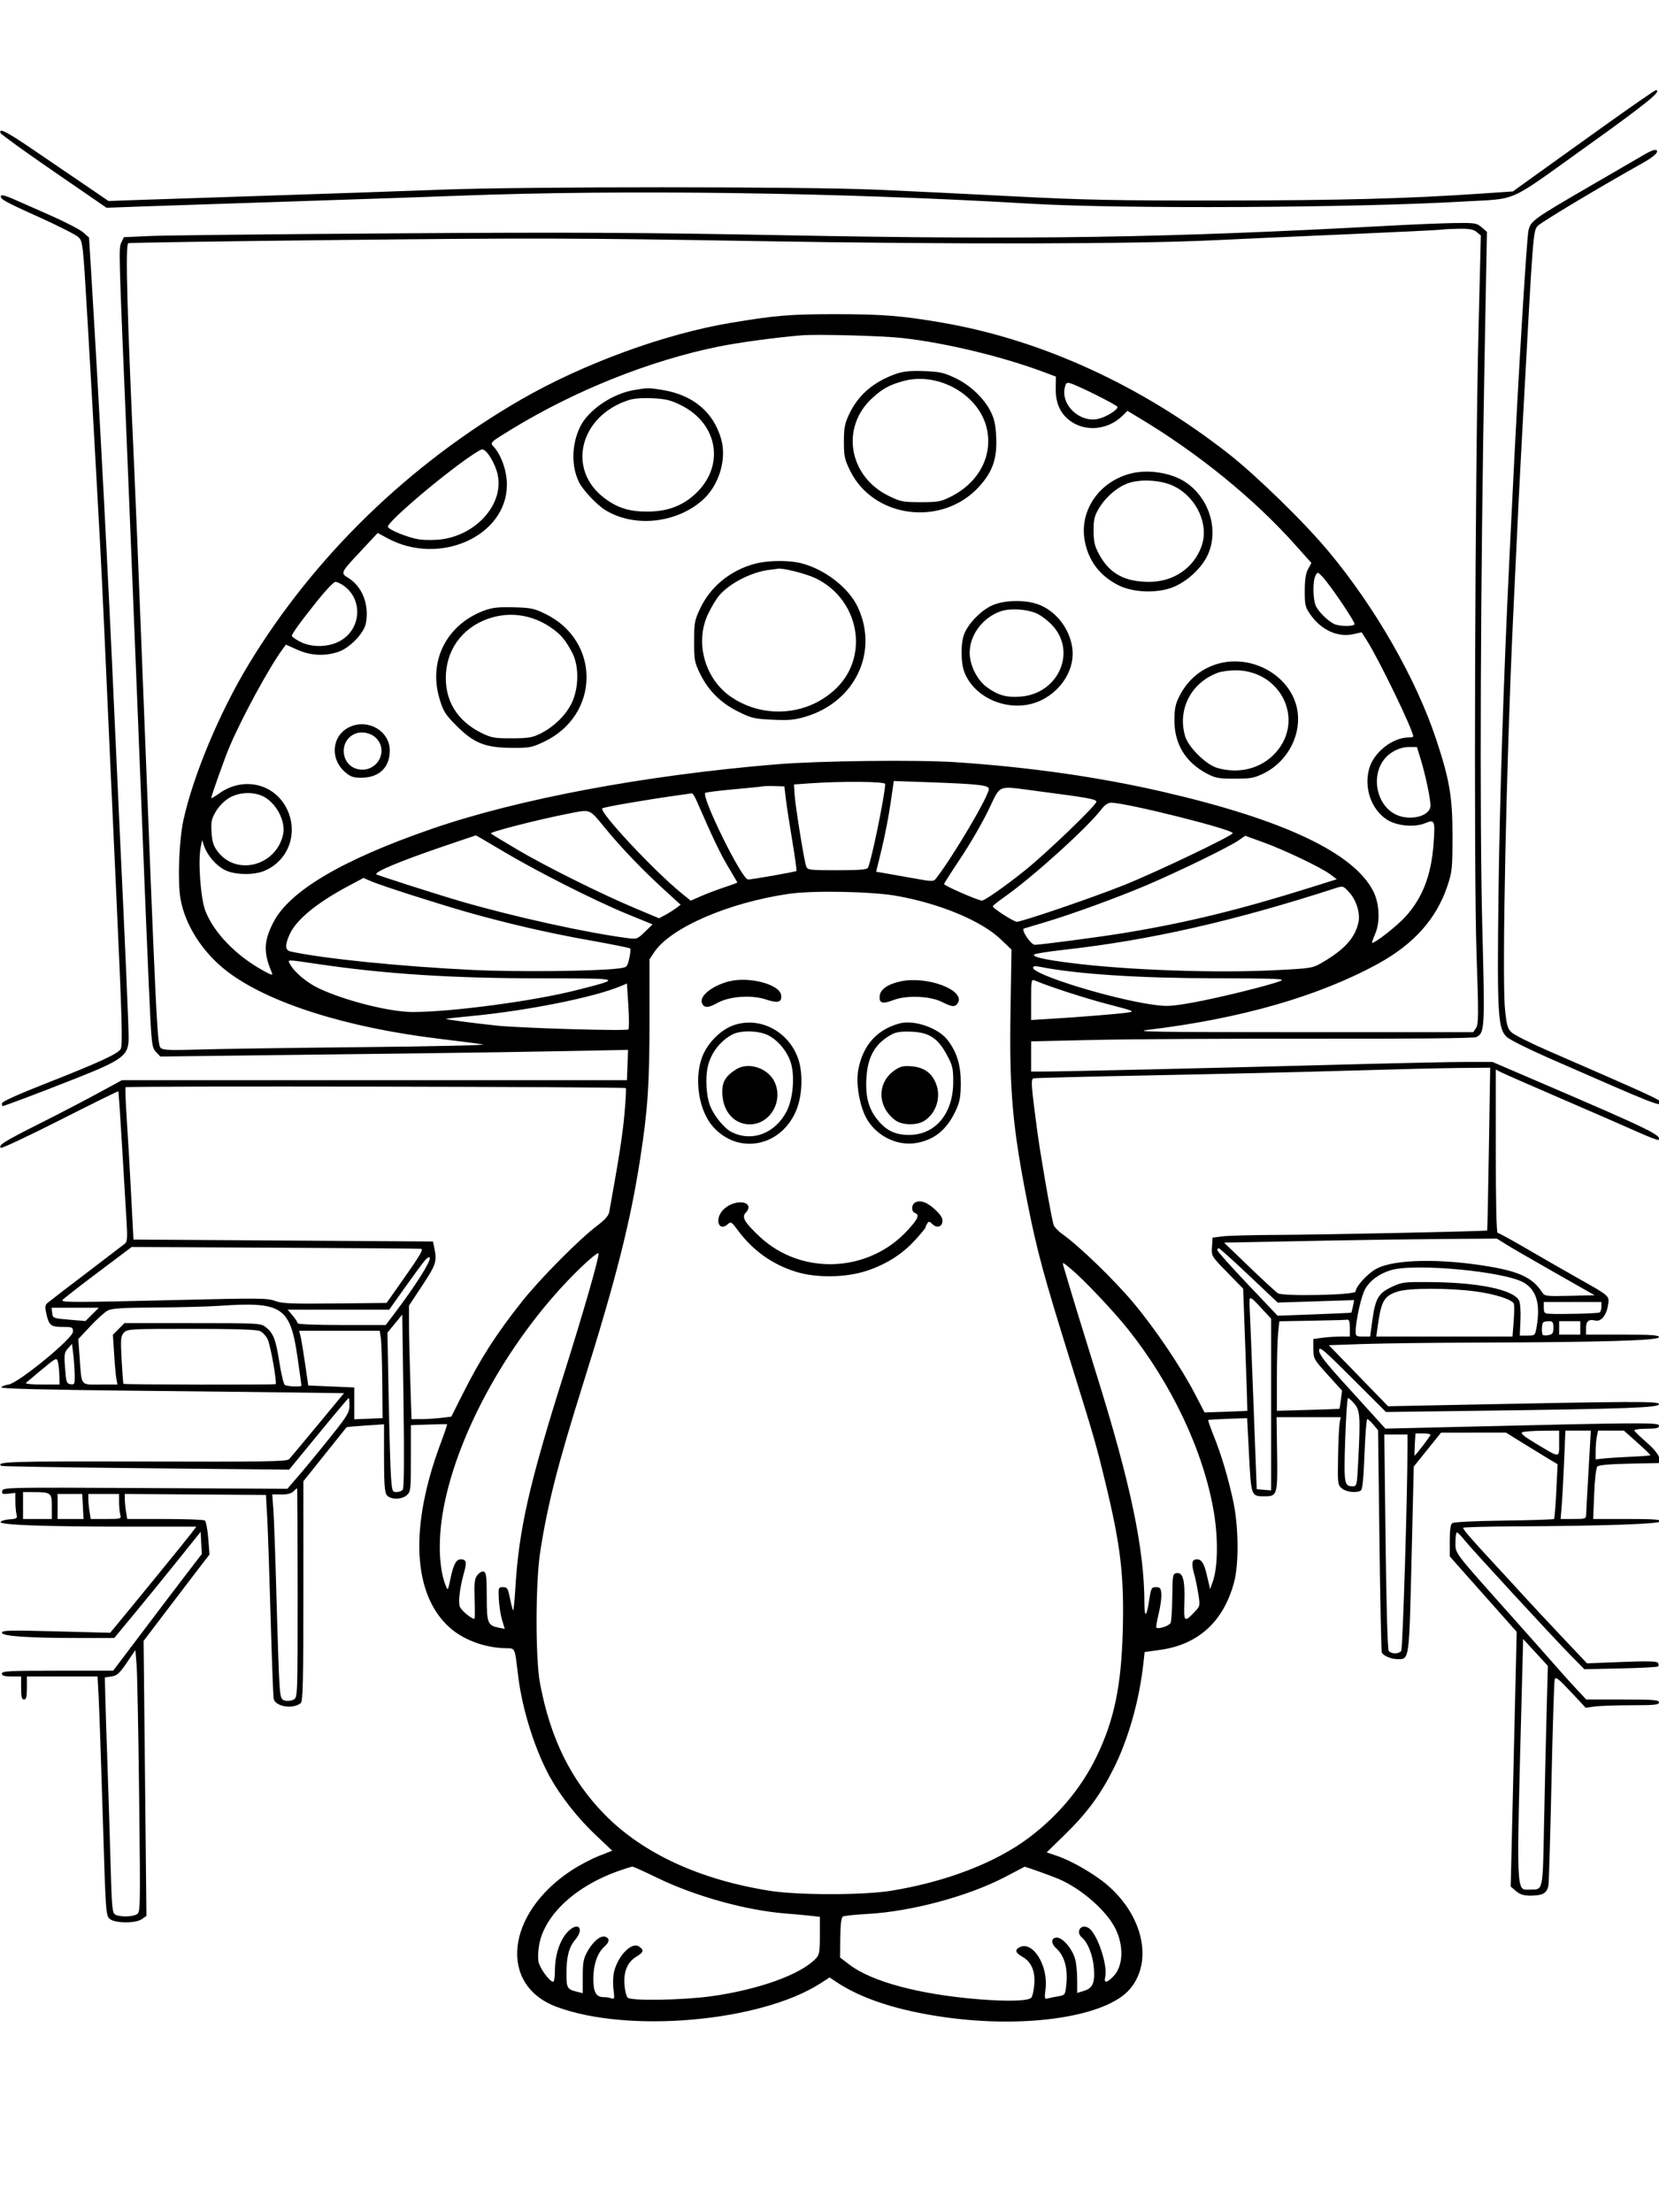 <svg xmlns="http://www.w3.org/2000/svg" width="864" height="1152" viewBox="0 0 864 1152" version="1.1">
	<path d="M 834.459 66.276 C 819.631 76.878, 803.090 88.734, 797.700 92.623 L 787.901 99.694 770.700 100.859 C 732.564 103.444, 698.447 104.350, 636.500 104.423 C 582.034 104.488, 564.531 104.139, 528.500 102.270 C 504.850 101.044, 472.450 99.469, 456.500 98.770 C 419 97.128, 272.468 97.124, 230 98.764 C 212.675 99.434, 171.050 100.872, 137.500 101.962 C 103.950 103.051, 72.008 104.109, 66.517 104.313 L 56.534 104.684 44.017 96.155 C 37.133 91.464, 25.007 83.210, 17.071 77.813 C 3.372 68.496, -0.691 66.428, 0.249 69.248 C 0.478 69.935, 13.002 78.979, 28.080 89.346 L 55.495 108.194 72.498 107.565 C 81.849 107.218, 117.175 106.037, 151 104.940 C 184.825 103.842, 224.200 102.495, 238.500 101.947 C 324.975 98.627, 436.907 100.180, 537 106.088 C 584.020 108.864, 705.795 108.251, 762 104.956 C 791.211 103.244, 784.134 106.393, 825.871 76.539 C 857.630 53.822, 866.040 47, 862.282 47 C 861.807 47, 849.286 55.674, 834.459 66.276 M 856.500 80.411 C 854.300 81.694, 841.475 89.143, 828 96.963 C 798.758 113.933, 797.371 114.924, 796.054 119.776 C 795.160 123.072, 790.779 194.953, 787.995 252 C 787.445 263.275, 786.541 281.725, 785.986 293 C 783.149 350.632, 780.950 419.132, 780.383 467.500 C 779.667 528.646, 780.101 535.771, 784.799 540.059 C 786.342 541.466, 795.905 546.259, 806.052 550.710 C 862.914 575.654, 865 576.481, 865 574.089 C 865 572.854, 859.569 570.365, 806 547.057 C 796.925 543.109, 788.430 538.825, 787.121 537.538 C 785.112 535.561, 784.593 533.665, 783.781 525.349 C 782.163 508.774, 784.471 397.368, 787.993 322 C 790.578 266.667, 791.204 254.065, 793.090 219.294 C 798.524 119.125, 798.439 120.227, 800.947 117.557 C 802.791 115.593, 833.547 97.169, 855 85.177 C 860.191 82.275, 863 80.052, 863 78.845 C 863 77.414, 860.681 77.972, 856.500 80.411 M 0.606 101.828 C -0.390 103.440, 2.040 104.830, 20 112.920 C 30.175 117.503, 39.550 122.256, 40.834 123.483 C 43.118 125.666, 43.218 126.573, 45.542 166.107 C 46.847 188.323, 48.613 219.325, 49.465 235 C 50.318 250.675, 51.460 271.375, 52.004 281 C 52.547 290.625, 53.674 313.800, 54.507 332.500 C 56.364 374.176, 58.541 422.087, 60.503 464.500 C 63.538 530.064, 63.946 544.232, 62.861 546.259 C 61.540 548.728, 51.386 553.390, 23.250 564.447 C 8.963 570.062, 1 573.694, 1 574.596 C 1 575.368, 1.139 576, 1.309 576 C 2.175 576, 20.811 568.966, 39 561.775 C 64.222 551.803, 67.001 549.678, 66.998 540.368 C 66.997 534.403, 65.195 492.559, 62.526 436.500 C 61.715 419.450, 60.355 389.750, 59.504 370.500 C 56.487 302.185, 51.713 211.281, 47.643 144.609 L 46.368 123.718 43.390 121.057 C 41.753 119.594, 33.907 115.529, 25.956 112.024 C 18.005 108.519, 9.156 104.619, 6.290 103.356 C 3.425 102.094, 0.867 101.406, 0.606 101.828 M 722.500 117.594 C 607.173 123.860, 537.163 124.959, 409 122.513 C 334.108 121.083, 297.081 120.903, 205 121.520 C 143.125 121.935, 86.205 122.550, 78.510 122.887 L 64.520 123.500 63.169 126.327 C 61.775 129.243, 61.785 129.630, 66.015 230 C 66.559 242.925, 67.684 270.600, 68.515 291.500 C 69.346 312.400, 70.690 345.700, 71.502 365.500 C 72.313 385.300, 73.667 419.275, 74.510 441 C 75.353 462.725, 76.694 495.081, 77.490 512.902 C 78.890 544.270, 79.009 545.381, 81.218 547.744 L 83.500 550.184 132 549.587 C 158.675 549.259, 198.725 548.766, 221 548.491 C 243.275 548.217, 276.258 547.706, 294.295 547.356 L 327.089 546.720 326.795 554.610 L 326.500 562.500 195 562.500 L 63.500 562.500 51 569.306 C 44.125 573.050, 30.400 580.186, 20.500 585.165 C 2.160 594.388, -0.987 596.355, 0.404 597.726 C 0.836 598.152, 14.722 591.638, 31.262 583.251 C 47.802 574.864, 61.464 568.131, 61.622 568.288 C 61.780 568.446, 62.632 580.933, 63.515 596.038 C 64.398 611.142, 65.447 628.650, 65.844 634.945 C 66.456 644.623, 66.331 646.582, 65.034 647.636 C 64.190 648.322, 55.175 655.210, 45 662.943 C 34.825 670.677, 25.752 677.640, 24.837 678.418 C 23.455 679.592, 23.337 680.556, 24.140 684.126 C 25.508 690.216, 26.476 691, 32.622 691 C 37.676 691, 38 691.149, 38 693.473 C 38 696.958, 9.571 720.259, 4.414 721 C 2.500 721.275, 0.836 721.950, 0.717 722.500 C 0.575 723.154, 24.729 723.749, 70.500 724.218 C 109 724.614, 149.197 725.064, 159.826 725.218 L 179.151 725.500 165.502 742 C 157.995 751.075, 151.239 759.132, 150.487 759.904 C 149.335 761.088, 137.544 761.272, 75.163 761.084 C 6.291 760.876, -2.796 761.154, 0.771 763.359 C 1.213 763.632, 35.103 764.181, 76.082 764.580 L 150.590 765.304 165.902 746.652 C 174.324 736.393, 181.391 728, 181.607 728 C 181.823 728, 182 729.781, 182 731.958 C 182 735.463, 180.880 737.320, 172.194 748.208 C 166.800 754.968, 159.523 763.827, 156.023 767.893 L 149.660 775.287 75.594 774.893 C 3.863 774.512, 1.518 774.559, 1.168 776.371 C 0.858 777.976, 1.317 778.182, 4.403 777.821 L 8 777.402 8.014 781.951 C 8.021 784.453, 8.291 787.484, 8.614 788.688 C 9.142 790.658, 8.776 790.906, 4.928 791.188 C 2.578 791.359, 0.494 791.991, 0.297 792.592 C -0.206 794.126, 23.792 794.993, 66.869 794.997 L 102.237 795 99.411 798.750 C 97.174 801.719, 69.327 835.878, 59.439 847.782 L 57.378 850.264 29.189 849.523 C 4.834 848.882, 1 848.980, 1 850.238 C 1 852.047, 14.990 852.995, 41.500 852.982 L 59.500 852.974 70.052 840.237 C 75.855 833.232, 85.980 820.789, 92.552 812.586 L 104.500 797.673 104.803 803.454 L 105.107 809.236 97.803 818.734 C 93.787 823.958, 84.510 836.168, 77.190 845.866 C 69.869 855.565, 62.763 864.962, 61.397 866.750 L 58.915 870 29.957 870 C 4.884 870, 1 870.201, 1 871.500 C 1 872.633, 2.222 873, 6 873 L 11 873 11 879 C 11 883.667, 11.333 885, 12.500 885 C 13.667 885, 14 883.667, 14 879 L 14 873 32.401 873 L 50.803 873 51.401 884.250 C 51.730 890.438, 52.691 918.450, 53.536 946.500 C 55.025 995.916, 55.137 997.554, 57.147 999.250 C 59.949 1001.613, 70.587 1001.678, 73.908 999.352 L 76.261 997.704 75.524 926.102 L 74.786 854.500 88.076 837 C 95.386 827.375, 103.109 817.250, 105.238 814.500 L 109.110 809.500 108.448 801 C 108.083 796.325, 107.271 792.169, 106.643 791.765 C 106.014 791.361, 96.671 791.024, 85.881 791.015 L 66.262 791 65.642 787.250 C 65.301 785.188, 65.017 782.257, 65.011 780.738 L 65 777.975 101.750 778.238 L 138.500 778.500 139.147 790 C 139.503 796.325, 140.308 819.725, 140.936 842 C 141.565 864.275, 142.280 883.456, 142.526 884.623 C 143.396 888.744, 152.629 890.213, 156.655 886.872 C 157.753 885.960, 158 875.255, 158 828.549 L 158 771.343 169.131 757.422 C 175.254 749.765, 180.361 743.380, 180.482 743.233 C 180.602 743.086, 185.043 742.681, 190.350 742.332 L 200 741.698 200 759.158 C 200 772.442, 200.331 777.070, 201.383 778.509 C 203.210 781.008, 209.206 781.029, 211.950 778.545 C 213.866 776.811, 214 775.560, 214 759.416 L 214 742.142 223.250 741.821 C 228.338 741.644, 232.647 741.571, 232.826 741.659 C 233.005 741.747, 231.507 746.210, 229.496 751.578 C 213.216 795.045, 214.873 830.101, 234.025 847.404 C 240.995 853.700, 251.746 857.830, 262.302 858.266 C 268.771 858.532, 267.844 856.687, 269.957 873.500 C 272.124 890.751, 278.805 911.730, 286.569 925.666 C 292.131 935.650, 301.052 946.930, 310.257 955.620 L 318.858 963.740 311.911 966.465 C 308.091 967.964, 301.710 971.320, 297.732 973.922 C 263.539 996.290, 259.391 1033.649, 289.837 1045.040 C 327.079 1058.974, 396.065 1052.851, 427.243 1032.844 L 432.044 1029.763 435.840 1032.275 C 448.932 1040.939, 467.896 1047.070, 492.116 1050.468 C 534.702 1056.444, 576.154 1050.152, 588.392 1035.855 C 600.609 1021.583, 595.402 997.604, 576.597 981.539 C 569.991 975.895, 558.259 969.093, 550.699 966.523 L 545.105 964.622 554.887 955.061 C 566.139 944.064, 573.189 934.483, 579.951 921 C 587.683 905.582, 593.430 885.223, 595.505 865.898 L 596.107 860.296 604.303 859.149 C 624.117 856.374, 637.226 844.372, 642.693 824 C 645.303 814.276, 645.062 794.480, 642.174 781.326 C 639.389 768.642, 636.141 757.811, 632.069 747.623 C 630.337 743.291, 629.051 739.618, 629.210 739.461 C 629.370 739.304, 634 739.024, 639.500 738.838 L 649.500 738.500 650.500 757.826 C 651.610 779.280, 651.580 779.200, 658.704 779.200 C 665.178 779.200, 665.424 778.347, 665.110 757.019 L 664.830 738 681.526 738 L 698.223 738 697.652 741.250 C 697.339 743.038, 696.977 750.973, 696.849 758.885 C 696.623 772.831, 696.686 773.327, 698.919 775.135 C 701.263 777.033, 706.509 777.599, 708.723 776.193 C 709.569 775.655, 710.155 769.815, 710.629 757.208 C 711.005 747.194, 711.652 739, 712.067 739 C 712.482 739, 713.917 740.301, 715.256 741.892 L 717.689 744.784 718.413 801.987 C 718.810 833.449, 719.355 859.762, 719.623 860.460 C 720.289 862.196, 724.503 864, 727.892 864 C 733.987 864, 733.848 864.999, 735.123 812.038 L 736.287 763.688 743.394 754.866 L 750.500 746.043 767.392 746.022 L 784.283 746 793.392 751.657 C 798.401 754.768, 804.456 758.481, 806.847 759.907 L 811.195 762.500 810.514 776.500 C 810.140 784.199, 809.609 790.724, 809.335 791 C 809.060 791.275, 797.285 791.652, 783.168 791.839 C 767.487 792.046, 757.014 792.580, 756.250 793.211 C 755.434 793.886, 755.006 797.070, 755.017 802.372 L 755.033 810.500 772.458 830.132 L 789.883 849.764 788.325 916.083 L 786.767 982.403 789.439 984.701 C 792.002 986.906, 794.582 987.469, 800 987.009 C 804.072 986.663, 805.883 985.174, 806.415 981.738 C 806.690 979.957, 807.410 955.550, 808.014 927.500 C 808.618 899.450, 809.367 875.635, 809.678 874.577 C 810.150 872.974, 811.539 874.037, 818.035 880.975 L 825.826 889.296 830.553 888.648 C 833.152 888.292, 841.741 888, 849.640 888 C 861.738 888, 864 887.764, 864 886.500 C 864 885.219, 861.229 885, 845.057 885 L 826.113 885 821.176 879.750 C 818.460 876.862, 814.047 871.973, 811.369 868.885 C 808.691 865.797, 797.717 853.422, 786.983 841.385 C 756.632 807.352, 758 809.157, 758 803.142 C 758 800.314, 758.337 798, 758.750 798 C 759.163 798, 760.842 799.688, 762.482 801.750 C 766.292 806.541, 808.893 852.765, 818.134 862.136 L 825.138 869.238 844.023 868.831 C 854.410 868.608, 863.199 868.135, 863.554 867.779 C 863.910 867.424, 863.871 866.601, 863.469 865.950 C 862.923 865.067, 858.139 864.945, 844.619 865.468 L 826.500 866.170 812.950 851.835 C 805.497 843.951, 796.749 834.575, 793.510 831 C 790.270 827.425, 783.031 819.550, 777.423 813.500 C 766.176 801.367, 762 796.522, 762 795.606 C 762 795.273, 773.813 794.937, 788.250 794.861 C 835.703 794.608, 864.293 793.633, 864.752 792.250 C 865.073 791.281, 861.176 791, 847.440 791 L 829.713 791 830.243 777.913 C 830.564 770.012, 831.234 764.365, 831.934 763.663 C 832.689 762.906, 838.618 762.389, 848.907 762.183 L 864.720 761.866 864.110 759.087 C 863.737 757.388, 861.167 754.276, 857.500 751.083 C 854.200 748.210, 851.350 745.441, 851.167 744.930 C 850.983 744.417, 853.787 744, 857.417 744 C 862.774 744, 864 743.703, 864 742.406 C 864 740.684, 856.880 740.728, 759.500 743.047 L 721.500 743.951 718.601 740.726 C 717.007 738.952, 709.245 730.406, 701.351 721.736 C 690.249 709.541, 687 705.356, 687 703.247 C 687 700.841, 689.040 702.559, 704.405 717.905 L 721.810 735.288 771.155 734.638 C 847.798 733.627, 864 733.030, 864 731.215 C 864 729.629, 852.973 729.673, 754.706 731.658 L 722.912 732.300 707.477 716.400 L 692.042 700.500 710.271 699.878 C 720.297 699.535, 748.115 699.198, 772.088 699.128 C 834.117 698.946, 864 698.040, 864 696.340 C 864 695.267, 860.214 695, 845 695 L 826 695 826 691.607 C 826 687.986, 827.463 686.785, 830.811 687.661 C 833.709 688.419, 836.575 685.057, 837.393 679.941 C 838.233 674.691, 838.757 675.172, 821.751 665.589 C 815.013 661.793, 803.067 654.932, 795.204 650.343 C 787.341 645.754, 780.478 642, 779.954 642 C 779.364 642, 779 625.786, 779 599.474 L 779 556.949 781.750 558.365 C 783.263 559.144, 797.761 565.501, 813.970 572.492 C 830.178 579.483, 847.893 587.205, 853.337 589.651 C 858.780 592.098, 863.462 593.871, 863.740 593.593 C 865.878 591.455, 858.964 588.075, 805.388 565.071 L 777.276 553 763.608 553 C 756.091 553, 725.092 553.669, 694.721 554.487 C 632.138 556.171, 553.837 557.992, 543.750 557.997 L 537 558 537 550.144 L 537 542.288 570.250 541.529 C 588.538 541.111, 640.303 540.829, 685.285 540.901 C 736.953 540.985, 767.743 540.673, 768.898 540.055 C 773.252 537.724, 773.351 535.880, 771.978 482.921 C 770.529 427.029, 771.031 299.771, 773.145 187.117 L 774.391 120.733 771.640 118.367 C 769.074 116.160, 768.133 116.010, 757.694 116.145 C 751.537 116.225, 735.700 116.877, 722.500 117.594 M 751 119.575 C 750.175 119.763, 727.900 120.851, 701.500 121.992 C 675.100 123.133, 644.275 124.517, 633 125.068 C 590.530 127.143, 497.990 127.316, 392.238 125.518 C 301.029 123.967, 276.054 123.902, 178.269 124.957 C 117.380 125.615, 67.211 126.370, 66.781 126.635 C 65.236 127.590, 66.211 163.835, 69.981 245.500 C 70.540 257.600, 72.340 301.925, 73.981 344 C 81.539 537.810, 81.855 544.295, 83.810 545.809 C 85.117 546.822, 89.238 546.992, 102 546.559 C 111.075 546.251, 149.550 545.687, 187.500 545.306 C 226.027 544.919, 254.292 544.274, 251.500 543.847 C 248.750 543.425, 238.625 542.132, 229 540.973 C 180.097 535.082, 139.533 522.184, 118.159 505.728 C 105.459 495.951, 96.293 481.594, 93.974 467.849 C 92.433 458.711, 93.247 437.487, 95.540 427.019 C 100.631 403.775, 114.420 370.858, 129.477 346 C 163.442 289.927, 213.099 241.662, 271.414 208.042 C 303.929 189.296, 346.271 173.829, 380.799 168.084 C 404.084 164.209, 411.612 163.593, 435.500 163.603 C 459.697 163.613, 469.952 164.441, 491 168.081 C 542.502 176.989, 594.332 200.712, 639.545 236.071 C 654.213 247.543, 679.135 271.840, 691.784 287 C 716.200 316.263, 737.460 353.385, 748.001 385.160 C 754.967 406.159, 756.468 415.098, 756.452 435.500 C 756.439 452.355, 756.267 454.009, 753.754 461.500 C 748.048 478.508, 736.243 491.710, 717.646 501.884 C 686.687 518.819, 646.266 530.446, 598.159 536.252 C 589.336 537.317, 600.980 537.500, 677.536 537.500 L 767.254 537.500 768.740 535.263 C 770.045 533.300, 770.073 528.600, 768.970 496.763 C 767.481 453.760, 768.161 245.649, 770.038 170.047 L 771.216 122.593 768.997 120.797 C 767.287 119.412, 765.143 119.027, 759.639 119.116 C 755.713 119.180, 751.825 119.386, 751 119.575 M 417.500 174.616 C 404.466 175.669, 384.402 178.392, 374 180.519 C 338.421 187.797, 299.723 203.245, 266.789 223.318 C 255.157 230.407, 255.092 230.469, 256.973 232.478 C 261.025 236.804, 263.980 245.155, 263.990 252.312 C 264.029 279.201, 228.796 294.987, 201.681 280.230 L 196.712 277.526 188.318 286.513 C 177.223 298.392, 177.236 298.365, 181.367 300.918 C 188.689 305.443, 192.366 314.905, 190.555 324.558 C 189.589 329.709, 182.182 337.409, 176.250 339.430 C 169.209 341.830, 161.755 341.451, 154.829 338.343 L 148.908 335.686 147.204 338.003 C 140.145 347.600, 126.012 373.597, 119.478 389.003 C 116.953 394.955, 110 414.496, 110 415.638 C 110 415.905, 111.912 414.769, 114.250 413.112 C 126.635 404.333, 142.656 407.911, 149.250 420.929 C 155.618 433.501, 150.378 448.195, 137.633 453.512 C 132.055 455.838, 122.140 455.622, 117.127 453.065 C 112.554 450.732, 108.061 445.586, 106.384 440.761 L 105.250 437.500 104.504 441.304 C 103.068 448.616, 104.504 467.972, 106.954 474.324 C 111.354 485.736, 123.109 497.843, 137.279 505.555 C 141.698 507.960, 142.231 508.066, 141.531 506.402 C 137.153 495.995, 137.307 490.345, 142.233 480.555 C 150.500 464.129, 178.021 447.815, 224.653 431.698 C 270.010 416.022, 335.788 403.698, 404.500 398.003 C 426.357 396.191, 477.613 395.584, 497.500 396.901 C 536.193 399.464, 572.522 404.659, 606.119 412.435 C 668.505 426.874, 704.911 444.092, 715.149 464 C 718.441 470.401, 718.885 480.211, 716.162 486.368 C 715.035 488.915, 714.337 491, 714.611 491 C 716.335 491, 727.498 482.235, 731.879 477.442 C 740.774 467.709, 745.374 455.881, 746.563 439.684 C 747.476 427.252, 747.223 426.591, 742.330 428.636 C 736.649 431.009, 727.301 430.127, 722.172 426.732 C 714.088 421.383, 710.267 410.262, 713.071 400.246 C 715.462 391.708, 725.242 384.027, 733.750 384.006 C 734.987 384.003, 736 383.787, 736 383.526 C 736 380.275, 718.275 343.603, 711.759 333.374 L 709.131 329.247 704.816 330.232 C 696.824 332.056, 688.145 328.128, 682.537 320.149 C 679.751 316.185, 679.501 315.153, 679.514 307.664 C 679.524 301.857, 680.025 298.584, 681.249 296.328 L 682.970 293.157 674.645 283.828 C 653.134 259.723, 624.160 236.145, 593.323 217.649 L 587.147 213.944 584.708 216.383 C 577.472 223.619, 566.169 225.025, 558.110 219.692 C 552.435 215.936, 549.685 210.173, 549.819 202.316 L 549.924 196.115 544.212 193.972 C 522.181 185.705, 492.854 178.615, 470 176.031 C 459.769 174.874, 425.682 173.955, 417.500 174.616 M 466.487 194.743 C 454.757 198.930, 446.875 205.772, 442.135 215.880 C 439.933 220.576, 439.500 222.902, 439.502 230.024 C 439.503 237.623, 439.857 239.267, 442.761 245.167 C 454.983 269.992, 490.703 274.423, 509.837 253.487 C 516.888 245.773, 519.271 239.019, 518.830 228 C 518.569 221.490, 517.916 218.329, 516.038 214.500 C 512.568 207.425, 505.201 200.458, 497.241 196.725 C 491.418 193.993, 489.206 193.521, 481 193.258 C 473.802 193.027, 470.285 193.387, 466.487 194.743 M 470.230 198.491 C 463.067 200.500, 459.577 202.430, 454.235 207.335 C 437.670 222.544, 441.969 248.033, 462.819 258.232 C 469.008 261.259, 470.236 261.500, 479.500 261.500 C 488.596 261.500, 490.028 261.233, 495.344 258.542 C 509.656 251.297, 516.944 237.679, 514.027 223.629 C 510.308 205.715, 488.698 193.311, 470.230 198.491 M 554.509 201.957 C 552.520 211.016, 562.458 220.255, 571.909 218.132 C 576.018 217.209, 582 213.535, 582 211.935 C 582 211.038, 561.726 200.867, 557.338 199.564 C 555.532 199.027, 555.066 199.421, 554.509 201.957 M 330.320 203.099 C 318.841 205.015, 306.349 213.516, 302.093 222.307 C 297.613 231.563, 297.456 243.101, 301.699 251.364 C 303.748 255.355, 310.816 262.853, 315 265.473 C 329.888 274.798, 351.810 272.692, 365.682 260.605 C 374.414 252.996, 378.651 239.192, 375.539 228.488 C 371.462 214.463, 360.864 205.643, 344.994 203.069 C 337.735 201.891, 337.551 201.891, 330.320 203.099 M 327.286 208.386 C 301.935 216.700, 295.049 244.303, 314.599 259.246 C 321.487 264.512, 327.847 266.499, 337.500 266.405 C 347.531 266.307, 355.042 263.566, 361.714 257.567 C 377.738 243.161, 374.261 220.654, 354.509 210.930 C 349.280 208.356, 346.619 207.716, 339.812 207.395 C 334.431 207.142, 330.014 207.491, 327.286 208.386 M 237.972 242.603 C 221.271 255.128, 202 272.095, 202 274.274 C 202 275.768, 212.935 280.164, 218.547 280.925 C 221.554 281.333, 226.731 281.295, 230.053 280.841 C 248.439 278.327, 262.353 262.343, 259.220 247.335 C 257.972 241.360, 253.485 234, 251.089 234 C 250.184 234, 244.281 237.872, 237.972 242.603 M 589.972 246.339 C 572.885 250.082, 561.895 265.630, 564.951 281.739 C 566.912 292.083, 572.720 299.770, 582.283 304.677 C 589.829 308.550, 602.093 309.099, 610.475 305.940 C 618.070 303.077, 625.963 295.775, 629.108 288.702 C 635.876 273.476, 627.468 254.017, 611.579 248.136 C 604.626 245.563, 596.573 244.893, 589.972 246.339 M 587.969 251.476 C 582.251 253.314, 575.787 258.805, 572.243 264.834 C 569.939 268.753, 569.507 270.621, 569.544 276.500 C 569.581 282.297, 570.090 284.420, 572.510 288.856 C 577.890 298.715, 585.769 303, 598.518 303 C 611.052 303, 621.526 295.935, 625.674 284.684 C 629.811 273.463, 623.494 259.341, 611.638 253.304 C 605.315 250.084, 594.820 249.274, 587.969 251.476 M 393.105 293.583 C 380.396 297, 370.058 305.433, 364.693 316.759 C 361.732 323.011, 361.500 324.263, 361.500 334.022 C 361.500 343.848, 361.713 344.976, 364.713 351.070 C 368.987 359.750, 375.480 366.140, 384.615 370.654 C 391.397 374.006, 392.969 374.371, 402.430 374.792 C 411.045 375.175, 413.990 374.894, 419.773 373.137 C 445.409 365.351, 457.656 339.470, 446.733 316.168 C 442.049 306.174, 429.883 296.652, 417.632 293.390 C 411.059 291.640, 400.005 291.727, 393.105 293.583 M 401 296.704 C 391.713 297.724, 380.005 303.654, 374.556 310.100 C 372.974 311.970, 370.351 316.332, 368.726 319.794 C 361.666 334.828, 367.206 354.017, 381.279 363.281 C 398.368 374.530, 421.037 372.504, 435.514 358.435 C 452.989 341.451, 447.383 311.921, 424.622 301.058 C 419.601 298.662, 407.066 295.538, 405 296.168 C 404.725 296.251, 402.925 296.493, 401 296.704 M 685.102 299.809 C 683.543 302.722, 683.734 312.590, 685.411 315.800 C 687.017 318.874, 691.455 323.219, 694.684 324.878 C 697.286 326.214, 704.651 326.373, 705.432 325.110 C 706.014 324.169, 692.478 304.162, 688.528 300.125 C 686.213 297.758, 686.200 297.757, 685.102 299.809 M 165.750 312.250 C 156.834 323.369, 152 330.007, 152 331.130 C 152 331.586, 153.912 332.944, 156.250 334.148 C 162.491 337.362, 171.406 337.124, 177.449 333.583 C 188.191 327.288, 189.027 312.140, 179.025 305.018 C 177.467 303.908, 175.511 303, 174.679 303 C 173.847 303, 169.829 307.163, 165.750 312.250 M 516.500 315.353 C 510.877 317.977, 504.573 324.403, 502.269 329.860 C 500.216 334.725, 500.291 345.448, 502.414 350.500 C 508.459 364.885, 527.828 371.722, 542.373 364.606 C 553.296 359.262, 559.982 347.882, 558.432 337.272 C 556.922 326.936, 549.540 317.735, 540.205 314.554 C 533.216 312.173, 522.544 312.532, 516.500 315.353 M 252.329 317.889 C 232.543 325.182, 222.920 344.208, 228.959 364.091 C 230.916 370.533, 231.947 372.152, 237.836 378.031 C 246.837 387.016, 252.734 389.363, 266.500 389.443 C 275.743 389.496, 277.013 389.257, 283.275 386.291 C 312.447 372.473, 312.982 333.958, 284.199 319.774 C 278.217 316.826, 276.557 316.474, 267.528 316.242 C 259.665 316.039, 256.383 316.395, 252.329 317.889 M 520.591 318.512 C 511.448 322.005, 504.990 330.888, 505.010 339.946 C 505.024 346.456, 508.903 354.193, 514.005 357.889 C 519.867 362.135, 524.245 363.334, 531.698 362.736 C 551.103 361.179, 560.756 339.697, 548.264 325.871 C 546.269 323.662, 542.819 320.928, 540.598 319.795 C 535.388 317.137, 525.799 316.522, 520.591 318.512 M 256.929 321.367 C 242.452 325.271, 233.070 336.529, 232.236 351 C 231.452 364.610, 237.980 375.405, 250.801 381.701 C 255.902 384.206, 257.549 384.498, 266.500 384.479 C 274.916 384.461, 277.247 384.089, 281.216 382.134 C 288.320 378.635, 294.553 372.612, 297.689 366.214 C 301.477 358.489, 301.647 346.866, 298.073 340.031 C 294.444 333.091, 292.013 330.247, 286.550 326.552 C 277.644 320.526, 266.975 318.659, 256.929 321.367 M 635.274 345.389 C 626.063 347.705, 618.768 353.638, 614.232 362.500 C 612.177 366.517, 611.666 368.975, 611.633 375 C 611.568 387.368, 617.343 396.899, 628.500 402.832 C 632.899 405.171, 634.641 405.491, 643 405.495 C 651.370 405.499, 653.174 405.169, 658.161 402.720 C 671.384 396.227, 678.751 380.839, 675.098 367.343 C 670.772 351.358, 652.215 341.128, 635.274 345.389 M 634.500 350.236 C 620.402 355.303, 613.080 369.341, 617.211 383.384 C 618.891 389.094, 628.052 398.152, 633.884 399.869 C 645.308 403.234, 656.919 400.221, 664.341 391.966 C 679.801 374.771, 666.892 348.741, 643.072 349.079 C 640.007 349.122, 636.150 349.643, 634.500 350.236 M 182.415 378.421 C 172.968 382.535, 171.494 394.836, 179.596 401.950 C 182.480 404.483, 183.920 405, 188.084 405 C 197.422 405, 202.989 399.708, 202.996 390.827 C 203.004 380.865, 192.015 374.242, 182.415 378.421 M 185 382.070 C 176.186 385.662, 177.399 398.859, 186.703 400.604 C 196.467 402.436, 202.750 390.811, 195.617 384.110 C 192.919 381.575, 188.363 380.700, 185 382.070 M 725.337 391.514 C 711.664 399.710, 715.855 423.206, 731.406 425.538 C 738.608 426.618, 745 423.748, 745 419.435 C 745 415.933, 742.279 403.115, 739.903 395.423 L 737.920 389 733.710 389.009 C 731.014 389.016, 728.003 389.916, 725.337 391.514 M 421.500 407.933 L 413.500 408.500 413.795 413.500 C 414.145 419.432, 418.787 448.249, 419.860 451.150 C 420.566 453.058, 421.467 453.171, 435.966 453.171 C 447.753 453.171, 451.492 452.861, 452.043 451.836 C 453.759 448.646, 460.979 413.497, 460.996 408.250 C 461 406.929, 438.260 406.746, 421.500 407.933 M 463.756 418.601 C 462.803 425.146, 460.733 435.779, 459.155 442.232 L 456.287 453.963 459.893 454.551 C 461.877 454.875, 468.586 456.061, 474.803 457.188 C 485.828 459.187, 486.142 459.191, 487.554 457.368 C 496.596 445.694, 515 414.470, 515 410.803 C 515 408.892, 509.241 408.253, 483.994 407.358 L 465.487 406.703 463.756 418.601 M 397 409.511 C 396.175 409.689, 389.425 410.378, 382 411.041 C 374.575 411.705, 367.990 412.529, 367.367 412.874 C 364.820 414.282, 386.331 458, 389.571 458 C 391.629 458, 414.332 454.001, 414.772 453.561 C 414.998 453.335, 414.024 446.254, 412.607 437.825 C 411.190 429.396, 409.687 419.575, 409.266 416 L 408.500 409.500 403.500 409.344 C 400.750 409.258, 397.825 409.333, 397 409.511 M 514.746 421.922 C 511.581 428.462, 505.132 439.592, 500.414 446.656 C 495.696 453.720, 491.760 459.884, 491.668 460.354 C 491.514 461.134, 509.342 468.937, 511.379 468.981 C 512.812 469.012, 523.821 461.282, 533.970 453.118 C 545.258 444.037, 571 419.267, 571 417.485 C 571 416.170, 566.576 415.376, 540 411.922 C 518.771 409.163, 521.430 408.110, 514.746 421.922 M 119.264 415.558 C 116.798 417.036, 113.929 419.971, 112.399 422.582 C 110.132 426.450, 109.827 427.938, 110.175 433.413 C 110.498 438.473, 111.158 440.518, 113.431 443.499 C 123.271 456.399, 144.034 450.808, 147.463 434.334 C 148.930 427.285, 143.350 417.298, 136.298 414.351 C 131.061 412.163, 124.106 412.656, 119.264 415.558 M 353.500 414.086 C 335.924 416.554, 314.397 420.269, 313.676 420.959 C 311.836 422.720, 340.799 453.703, 355.111 465.282 L 359.722 469.013 365.111 466.651 C 368.075 465.352, 373.538 463.288, 377.250 462.063 C 380.962 460.839, 384 459.720, 384 459.578 C 384 459.436, 381.837 455.721, 379.194 451.323 C 375.111 444.530, 371.562 437.093, 362.453 416.250 C 361.671 414.462, 360.688 413.055, 360.266 413.122 C 359.845 413.189, 356.800 413.623, 353.500 414.086 M 573.665 421.373 C 566.372 430.934, 538.048 456.550, 523.160 467.050 C 519.772 469.439, 517.017 471.643, 517.038 471.947 C 517.113 473.043, 527.919 480, 529.546 480 C 532.286 480, 568.690 467.566, 585.161 461.004 C 601.553 454.474, 642 435.161, 642 433.864 C 642 431.884, 586.536 418, 578.624 418 C 577.089 418, 575.320 419.203, 573.665 421.373 M 296.500 423.596 C 280.656 426.682, 254.862 433.260, 255.652 434.013 C 256.118 434.459, 262.350 438.266, 269.500 442.474 C 284.638 451.384, 313.177 465.580, 330.868 473 L 343.237 478.188 346.533 476.412 C 348.347 475.436, 350.876 473.848, 352.153 472.885 L 354.475 471.133 345.988 463.396 C 334.451 452.880, 323.313 441.240, 314.749 430.750 C 306.898 421.134, 307.645 421.426, 296.500 423.596 M 230.500 440.875 C 208.393 448.418, 194.716 454.145, 196.029 455.309 C 196.652 455.861, 229.067 466.220, 240.500 469.520 C 268.391 477.572, 305.363 485.712, 326.664 488.490 C 331.680 489.145, 331.944 489.052, 335.846 485.265 L 339.864 481.366 326.805 476.034 C 310.119 469.222, 279.403 453.695, 261.812 443.181 C 254.284 438.682, 247.984 435.017, 247.812 435.037 C 247.640 435.057, 239.850 437.684, 230.500 440.875 M 645 437.646 C 640.012 441.093, 613.980 453.781, 597.365 460.864 C 581.944 467.438, 557.682 476.267, 543.500 480.465 C 538.550 481.930, 533.951 483.306, 533.281 483.522 C 531.585 484.067, 536.871 492.001, 538.928 491.998 C 541.923 491.994, 572.557 487.952, 585 485.918 C 617.372 480.626, 645.323 473.830, 681.852 462.367 L 696.204 457.864 692.852 455.348 C 688.069 451.759, 669.038 442.650, 657.946 438.642 L 648.500 435.228 645 437.646 M 181.255 461.482 C 164.917 470.211, 154.333 478.927, 150.872 486.500 C 148.344 492.032, 148.463 494.843, 151.250 495.458 C 168.113 499.177, 207.898 503.224, 246 505.096 C 268.162 506.185, 309.938 505.790, 321.549 504.381 C 326.594 503.770, 326.600 503.764, 327.700 499.134 C 328.306 496.586, 328.509 494.228, 328.151 493.896 C 327.793 493.564, 318.050 491.615, 306.500 489.564 C 285.776 485.885, 263.490 480.733, 243 474.885 C 227.439 470.445, 198.745 461.248, 193.695 459.084 L 189.283 457.192 181.255 461.482 M 695.500 462.517 C 642.140 479.780, 598.676 489.638, 554 494.609 C 546.025 495.496, 539.105 496.589, 538.623 497.038 C 537.360 498.213, 543.749 499.706, 557.500 501.449 C 587.142 505.207, 633.228 506.827, 664.514 505.209 C 683.372 504.234, 683.573 504.200, 689.014 500.995 C 700.440 494.265, 705.823 488.196, 707.504 480.149 C 708.480 475.475, 706.350 468.699, 702.627 464.635 C 699.547 461.274, 699.440 461.242, 695.500 462.517 M 411 465.438 C 379.445 469.976, 349.149 483.110, 340.665 495.930 L 338.244 499.588 338.257 531.044 C 338.271 564.453, 337.373 577.826, 333.390 603.500 C 328.244 636.668, 320.723 666.340, 303.862 720 C 290.513 762.480, 285.226 783.155, 281.356 808 C 278.862 824.013, 278.784 863.569, 281.221 876.500 C 286.663 905.380, 297.288 926.929, 314.971 944.951 C 334.844 965.206, 364.449 978.863, 401 984.637 C 415.571 986.938, 449.636 986.930, 463.962 984.621 C 492.589 980.007, 518.663 969.962, 535.981 956.878 C 551.258 945.335, 563.179 931.026, 571.071 914.757 C 580.234 895.865, 583.964 878.009, 584.728 849.369 C 585.502 820.366, 583.661 804.849, 575.432 771.006 C 570.759 751.788, 569.641 747.921, 557.499 709 C 543.571 664.349, 540.112 651.592, 535.134 626.500 C 527.351 587.271, 525.600 567.624, 526.263 527 L 526.794 494.500 521.240 489.187 C 511.168 479.553, 489.666 470.572, 467 466.531 C 454.091 464.229, 423.550 463.633, 411 465.438 M 151.041 502.076 C 153.279 506.258, 159.886 511.801, 166.113 514.720 C 179.876 521.171, 202.944 526.976, 214.876 526.991 C 234.984 527.016, 277.770 521.329, 300 515.678 C 324.619 509.419, 324.857 509.503, 282.321 509.475 C 235.366 509.445, 200.839 507.233, 165.151 501.969 C 148.832 499.562, 149.692 499.556, 151.041 502.076 M 538 503.930 C 538 507.537, 578.356 520.024, 600 523.113 C 607.664 524.207, 609.730 524.109, 621 522.114 C 633.908 519.830, 661.464 513.041, 666.997 510.782 C 669.637 509.704, 664.269 509.491, 633.319 509.445 C 592.790 509.384, 560.571 507.264, 541.156 503.381 C 539.041 502.958, 538 503.139, 538 503.930 M 379.734 511.025 C 370.979 513.234, 364.160 518.647, 365.555 522.282 C 366.594 524.990, 368.768 524.989, 373.618 522.278 C 379.871 518.783, 391.361 517.963, 398.914 520.471 C 405.214 522.564, 407.247 521.994, 406.817 518.256 C 406.171 512.636, 390.226 508.379, 379.734 511.025 M 469.153 511.013 C 462.551 512.404, 458.557 515.104, 458.170 518.440 C 457.703 522.464, 459.433 523.025, 465.345 520.765 C 472.234 518.133, 484.550 518.648, 490.710 521.827 C 495.878 524.494, 497.633 524.554, 498.943 522.107 C 502.484 515.490, 482.764 508.146, 469.153 511.013 M 537 520.473 L 537 531.160 547.250 530.538 C 562.348 529.620, 581.860 528.044, 586.994 527.327 C 591.331 526.722, 590.981 526.567, 576.994 522.924 C 565.016 519.804, 546.634 513.844, 538.750 510.523 C 537.147 509.848, 537 510.681, 537 520.473 M 323.320 513.504 C 309.344 519.397, 274.196 526.407, 244.766 529.170 C 237.762 529.827, 232.138 530.471, 232.268 530.601 C 232.606 530.939, 246.817 532.815, 258.500 534.063 C 270.788 535.376, 326.216 536.998, 327.247 536.074 C 327.659 535.706, 327.659 530.176, 327.247 523.784 L 326.500 512.163 323.320 513.504 M 382 533.905 C 374.959 536.387, 367.940 543.704, 365.388 551.222 C 361.490 562.704, 364.099 578.488, 371.240 586.620 C 384.605 601.843, 407.497 597.039, 414.983 577.441 C 417.912 569.773, 418.211 558.622, 415.684 551.329 C 410.707 536.967, 395.552 529.127, 382 533.905 M 468.500 532.939 C 456.708 536.117, 449.413 544.277, 447.003 556.986 C 445.794 563.357, 447.131 573.110, 450.186 580.211 C 454.743 590.803, 466.839 597.313, 477.852 595.101 C 487.323 593.199, 493.509 587.819, 498.154 577.445 C 499.877 573.597, 500.368 570.615, 500.370 564 C 500.373 554.571, 498.350 547.947, 493.541 541.643 C 488.698 535.294, 476.061 530.901, 468.500 532.939 M 381.500 538.659 C 374.961 542.100, 370.109 548.490, 368.551 555.713 C 367.371 561.180, 367.782 569.828, 369.462 574.886 C 371.250 580.270, 376.783 587.319, 380.885 589.440 C 391.446 594.902, 403.740 590.298, 409.705 578.649 C 413.236 571.753, 414.098 559.162, 411.504 552.371 C 409.238 546.437, 404.544 541.153, 399.509 538.865 C 394.550 536.612, 385.584 536.510, 381.500 538.659 M 464.500 538.605 C 455.767 543.358, 451.838 550.166, 451.208 561.633 C 450.667 571.480, 452.488 577.874, 457.501 583.730 C 461.967 588.948, 466.467 591, 473.441 591 C 487.126 591, 496.398 579.910, 496.432 563.500 C 496.447 556.323, 496.107 554.864, 493.119 549.313 C 488.411 540.566, 483.871 537.608, 474.603 537.248 C 469.499 537.050, 466.655 537.432, 464.500 538.605 M 383.411 556.832 C 377.515 560.541, 375.756 563.824, 376.217 570.263 C 376.866 579.326, 382.653 585.500, 390.500 585.500 C 401.071 585.500, 408.124 573.386, 403.377 563.381 C 399.949 556.157, 389.784 552.823, 383.411 556.832 M 465.893 557.373 C 456.595 563.830, 456.803 576.357, 466.325 583.408 C 469.864 586.028, 477.612 586.139, 481.450 583.625 C 487.579 579.609, 490.189 571.402, 487.542 564.470 C 485.347 558.724, 481.169 555.751, 474.592 555.253 C 470.399 554.936, 468.863 555.310, 465.893 557.373 M 702.500 557.534 C 679.950 558.215, 634.050 559.308, 600.500 559.963 C 566.950 560.618, 538.932 561.332, 538.238 561.550 C 536.799 562.002, 537.013 565.033, 540.135 588.500 C 541.834 601.279, 546.929 630.747, 548.625 637.609 C 548.912 638.769, 551.026 641.051, 553.323 642.679 C 562.020 648.845, 580.263 666.478, 590.137 678.260 C 601.612 691.953, 615.010 711.794, 622.412 726.056 L 627.323 735.521 638.412 735.153 C 644.510 734.951, 649.554 734.721, 649.621 734.643 C 649.687 734.564, 649.222 720.231, 648.588 702.791 L 647.434 671.081 639.160 662.604 C 630.891 654.132, 630.885 654.124, 631.193 649.313 L 631.500 644.500 636.500 643.838 C 639.250 643.473, 652.075 643.126, 665 643.066 C 690.510 642.947, 774.181 641.186, 774.519 640.761 C 774.633 640.618, 775.032 621.487, 775.404 598.250 L 776.082 556 759.791 556.148 C 750.831 556.229, 725.050 556.853, 702.500 557.534 M 65.392 566.174 C 65.154 566.560, 65.448 574.216, 66.046 583.188 C 66.644 592.159, 67.666 609.850, 68.317 622.500 L 69.500 645.500 147.490 646 L 225.481 646.500 226.122 649.500 C 227.680 656.788, 227.171 658.432, 220 669.290 L 213 679.889 213.003 689.195 C 213.004 694.313, 213.300 707.612, 213.661 718.750 L 214.317 739 219.409 738.991 C 222.209 738.987, 226.875 738.697, 229.777 738.349 L 235.055 737.715 240.875 726.107 C 250.245 707.420, 258.452 694.628, 272.063 677.500 C 281.451 665.685, 301.948 645.049, 311.142 638.154 C 314.947 635.300, 316.944 633.040, 317.274 631.211 C 322.475 602.389, 324.201 591.294, 325.199 580.281 C 325.857 573.011, 326.194 566.870, 325.948 566.636 C 325.172 565.897, 65.847 565.438, 65.392 566.174 M 476.595 626.207 C 474.579 627.335, 474.517 630.877, 476.500 631.638 C 479.043 632.614, 478.205 634.615, 472.750 640.588 C 452.453 662.816, 417.440 664.375, 395.679 644.018 C 387.699 636.554, 386.090 633.767, 388.415 631.442 C 390.831 629.026, 389.997 626.559, 386.634 626.173 C 382.879 625.742, 378.404 627.671, 375.966 630.770 C 372.160 635.609, 374.677 641.412, 378.918 637.574 C 380.666 635.992, 380.943 636.153, 384.304 640.703 C 392.057 651.201, 402.171 658.423, 414.500 662.265 C 425.263 665.619, 440.775 665.366, 451.692 661.657 C 461.930 658.179, 469.977 653.021, 476.750 645.595 C 479.637 642.429, 482.007 639.538, 482.015 639.169 C 482.024 638.801, 482.433 637.865, 482.925 637.088 C 483.678 635.898, 484.088 635.945, 485.531 637.388 C 487.797 639.654, 490.419 639.047, 490.830 636.161 C 491.065 634.509, 490.016 632.754, 487.181 630.057 C 482.993 626.074, 479.260 624.716, 476.595 626.207 M 690.500 646.050 C 671.800 646.417, 652.225 646.803, 647 646.907 L 637.500 647.098 650.500 659.609 C 657.650 666.491, 664.400 672.714, 665.500 673.440 C 668.173 675.204, 706 674.387, 706 672.566 C 706 670.007, 712.168 663.227, 716.779 660.717 C 725.986 655.706, 750.258 655.231, 775.741 659.563 C 791.474 662.238, 798.314 665.555, 803.013 672.790 C 804.454 675.010, 804.898 675.071, 817.500 674.790 L 830.500 674.500 809.500 662.563 C 797.950 655.997, 786.499 649.360, 784.054 647.813 L 779.608 645 752.054 645.192 C 736.899 645.298, 709.200 645.684, 690.500 646.050 M 50.825 662.713 C 41.065 670.056, 32.810 676.499, 32.480 677.032 C 31.712 678.275, 39.597 678.261, 94.645 676.919 C 134.669 675.943, 139.422 675.994, 143.253 677.446 C 146.848 678.809, 151.633 679.013, 174.420 678.778 L 201.339 678.500 211.189 664.500 C 218.850 653.609, 220.645 650.455, 219.269 650.299 C 218.296 650.189, 183.991 649.933, 143.036 649.731 L 68.572 649.364 50.825 662.713 M 634 651.041 C 634 651.614, 641.060 659.524, 649.689 668.620 L 665.377 685.157 684.439 684.453 C 694.922 684.065, 703.608 683.660, 703.740 683.551 C 703.871 683.443, 704.264 681.929, 704.613 680.186 L 705.246 677.019 685.329 677.661 L 665.411 678.304 650.456 664.166 C 642.230 656.390, 635.163 650.022, 634.750 650.014 C 634.337 650.006, 634 650.469, 634 651.041 M 302.025 660.500 C 266.069 695.373, 237.198 747.008, 230.473 788.470 C 228.112 803.024, 228.710 817.091, 232.047 825.500 C 233.234 828.494, 233.240 828.487, 234.539 822.333 C 236.167 814.619, 237.545 812, 239.976 812 C 242.885 812, 243.210 813.453, 241.590 819.216 C 239.558 826.439, 238.655 833.488, 239.387 836.405 C 239.870 838.332, 245.331 842.992, 247.118 843.002 C 247.328 843.003, 247.360 838.362, 247.189 832.688 C 246.925 823.904, 247.149 822.038, 248.698 820.125 C 249.747 818.829, 251.149 818.120, 252.009 818.450 C 253.220 818.914, 253.500 821.360, 253.500 831.474 C 253.500 845.227, 253.968 846.444, 259.699 847.590 L 262.872 848.224 261.472 843.574 C 260.702 841.016, 259.944 836.128, 259.786 832.712 C 259.509 826.703, 259.580 826.500, 261.959 826.500 C 264.154 826.500, 264.542 827.121, 265.577 832.284 C 266.214 835.466, 266.951 838.285, 267.215 838.548 C 267.478 838.811, 267.987 833.958, 268.346 827.763 C 270.140 796.810, 275.450 773.241, 293.526 716 C 304.040 682.705, 312.229 654.174, 311.706 652.660 C 311.486 652.022, 307.129 655.550, 302.025 660.500 M 221.416 656.191 C 220.291 657.461, 215.620 663.788, 211.036 670.250 L 202.701 682 176.261 682 L 149.822 682 152.411 685.077 C 153.835 686.769, 155 688.569, 155 689.077 C 155 689.614, 164.585 690, 177.942 690 L 200.883 690 205.240 684.250 C 216.320 669.626, 224.440 656.821, 223.818 654.953 C 223.621 654.364, 222.540 654.920, 221.416 656.191 M 553.939 659.704 C 558.174 674.050, 564.478 694.675, 570.991 715.500 C 588.809 772.466, 596 806.783, 596 834.840 C 596 842.856, 597.165 842.088, 598.511 833.185 C 599.446 826.999, 599.707 826.500, 602.011 826.500 C 604.110 826.500, 604.551 827.031, 604.824 829.889 C 605.002 831.753, 604.386 836.386, 603.454 840.186 C 602.523 843.986, 601.968 847.302, 602.221 847.554 C 603.211 848.544, 608.915 846.684, 609.629 845.138 C 610.045 844.237, 610.449 838.100, 610.526 831.500 C 610.661 820.011, 610.759 819.486, 612.832 819.181 C 616.062 818.704, 617.174 822.881, 616.812 834.131 C 616.467 844.842, 616.728 845.085, 622.293 839.236 C 625.029 836.361, 625.065 836.169, 624.055 829.900 C 623.487 826.380, 622.568 821.928, 622.012 820.007 C 620.311 814.132, 620.675 812, 623.379 812 C 625.705 812, 627.041 814.020, 628.340 819.500 C 628.601 820.600, 629.133 822.850, 629.522 824.500 L 630.229 827.500 631.638 823.533 C 634.266 816.128, 634.466 800.827, 632.115 787.097 C 626.723 755.615, 610.343 720.859, 587.279 691.965 C 579.896 682.716, 564.547 666.481, 558.010 661.008 C 553.184 656.968, 553.125 656.949, 553.939 659.704 M 724.190 661.479 C 718.130 663.371, 713.465 666.828, 710.961 671.283 C 708.912 674.929, 706.109 687.429, 706.035 693.250 C 706.003 695.771, 706.315 696, 709.778 696 L 713.557 696 714.703 687.597 C 716.261 676.171, 717.852 673.429, 724.821 670.162 C 730.268 667.609, 731.133 667.507, 746 667.663 C 770.545 667.920, 788.135 671.647, 791.119 677.223 C 791.740 678.383, 792.054 682.728, 791.852 687.376 L 791.500 695.500 795.483 695.500 C 799.345 695.500, 799.488 695.378, 800.175 691.500 C 802.335 679.324, 800.346 672.006, 793.797 668.023 C 784.043 662.091, 736.538 657.625, 724.190 661.479 M 728.169 672.485 C 720.746 674.802, 719.307 677.312, 717.417 691.250 L 716.773 696 752.238 696 L 787.704 696 788.331 687.870 C 788.675 683.399, 788.684 679.298, 788.350 678.757 C 786.964 676.514, 778.314 673.810, 768.241 672.469 C 754.684 670.664, 733.977 670.673, 728.169 672.485 M 650.820 680.838 C 650.996 683.952, 651.896 706.525, 652.820 731 L 654.500 775.500 658.250 775.810 L 662 776.121 662 731.414 L 662 686.707 657.289 681.604 C 650.592 674.349, 650.452 674.332, 650.820 680.838 M 804 681 C 804 683.571, 804.393 684.020, 806.750 684.143 C 813.168 684.478, 832.225 683.979, 833.075 683.454 C 833.584 683.139, 834 681.784, 834 680.441 L 834 678 819 678 L 804 678 804 681 M 114.500 679.986 C 108.450 680.404, 93.465 680.803, 81.200 680.873 C 63.981 680.971, 58.269 681.327, 56.126 682.435 C 54.600 683.224, 50.524 686.892, 47.068 690.586 L 40.785 697.303 41.471 706.902 C 42.558 722.098, 41.724 721, 52.188 721 L 61.159 721 60.632 718.250 C 60.342 716.737, 59.808 710.900, 59.446 705.279 L 58.788 695.058 61.817 692.029 L 64.846 689 100.288 689 C 134.716 689, 135.806 689.060, 138.385 691.088 C 142.385 694.235, 143.637 697.466, 145.518 709.508 C 146.463 715.553, 147.745 720.831, 148.368 721.235 C 149.588 722.026, 157 722.295, 157 721.548 C 157 721.299, 156.074 714.662, 154.941 706.798 C 151.165 680.564, 146.916 677.747, 114.500 679.986 M 27.184 683.750 C 27.494 686.444, 27.673 686.515, 36 687.214 L 44.500 687.928 47.983 684.464 L 51.467 681 39.167 681 L 26.867 681 27.184 683.750 M 205.638 689.263 L 201.776 693.979 202.406 727.239 C 202.752 745.533, 203.293 764.212, 203.608 768.750 C 204.146 776.513, 204.315 777, 206.467 777 C 207.726 777, 209.209 776.438, 209.764 775.750 C 210.431 774.924, 210.558 759.244, 210.137 729.524 L 209.500 684.548 205.638 689.263 M 683.390 687.748 L 666.280 688.046 665.640 694.170 C 665.288 697.538, 665 708.026, 665 717.476 L 665 734.659 681.250 734.209 C 690.188 733.961, 697.549 733.701, 697.609 733.630 C 697.669 733.558, 697.993 731.399, 698.329 728.832 L 698.939 724.164 691.470 715.901 C 684.200 707.859, 684 707.499, 684 702.455 L 684 697.272 688.640 696.636 C 691.191 696.286, 695.466 696, 698.140 696 L 703 696 703 691.500 C 703 688.447, 702.598 687.072, 701.750 687.225 C 701.063 687.348, 692.801 687.584, 683.390 687.748 M 803.667 688.667 C 802.878 689.455, 802.769 694.436, 803.524 695.190 C 803.811 695.478, 805.161 695.501, 806.524 695.240 C 808.578 694.848, 809 694.190, 809 691.383 C 809 688.506, 808.651 688, 806.667 688 C 805.383 688, 804.033 688.300, 803.667 688.667 M 812 691.500 L 812 695 817.500 695 L 823 695 823 691.500 L 823 688 817.500 688 L 812 688 812 691.500 M 64.501 693.999 C 62.882 695.788, 62.761 697.272, 63.347 708.166 C 63.707 714.859, 64.136 720.470, 64.301 720.635 C 64.732 721.066, 143.128 721.206, 143.557 720.776 C 144.324 720.010, 140.869 700.526, 139.429 697.491 C 138.590 695.723, 136.779 693.765, 135.405 693.139 C 133.696 692.360, 122.378 692, 99.608 692 C 67.588 692, 66.241 692.077, 64.501 693.999 M 156.501 695.750 C 156.896 697.263, 157.966 703.675, 158.879 710 L 160.540 721.500 172.520 722 L 184.500 722.500 184.500 730.789 L 184.500 739.078 191.878 738.789 L 199.256 738.500 199.084 719.500 C 198.990 709.050, 198.650 698.813, 198.329 696.750 L 197.744 693 176.764 693 L 155.783 693 156.501 695.750 M 35.391 702.160 C 33.489 704.270, 33.342 705.285, 33.891 712.500 C 34.448 719.818, 34.692 720.527, 36.750 720.820 C 38.851 721.118, 38.993 720.788, 38.901 715.820 C 38.847 712.894, 38.509 708.097, 38.151 705.160 L 37.500 699.820 35.391 702.160 M 21.991 713.019 C 17.871 716.438, 14.073 719.632, 13.550 720.117 C 12.996 720.632, 16.432 721, 21.800 721 L 31 721 30.900 716.250 C 30.845 713.638, 30.504 710.443, 30.141 709.151 C 29.505 706.887, 29.212 707.026, 21.991 713.019 M 700.578 749.564 C 699.815 772.544, 700.047 774, 704.468 774 C 706.616 774, 706.714 773.565, 707.342 761.250 C 708.542 737.716, 708.340 734.557, 705.411 731.077 C 703.987 729.385, 702.479 728, 702.058 728 C 701.638 728, 700.972 737.704, 700.578 749.564 M 792.856 745.820 C 791.643 746.322, 793.478 747.862, 799.856 751.696 C 812.652 759.388, 812 759.393, 812 751.607 L 812 745 803.250 745.070 C 798.438 745.109, 793.760 745.446, 792.856 745.820 M 814.593 760.750 C 814.236 769.413, 813.679 779.763, 813.355 783.750 L 812.765 791 819.383 791 C 825.915 791, 826.001 790.965, 826.084 788.250 C 826.129 786.737, 826.692 776.387, 827.334 765.250 L 828.500 745 821.871 745 L 815.242 745 814.593 760.750 M 831.625 748.125 C 831.281 749.844, 831 753.210, 831 755.606 L 831 759.962 835.250 759.494 C 837.587 759.237, 843.929 758.829, 849.341 758.588 C 854.754 758.347, 859.318 758.004, 859.484 757.825 C 859.649 757.646, 856.622 754.688, 852.758 751.250 L 845.732 745 838.991 745 L 832.250 745 831.625 748.125 M 736.827 752.229 C 736.647 755.405, 736.602 758.003, 736.727 758.002 C 737.218 757.998, 745 747.778, 745 747.137 C 745 746.762, 743.235 746.455, 741.077 746.455 L 737.155 746.455 736.827 752.229 M 721.603 802.750 C 722.011 836.873, 722.653 858.985, 723.257 859.750 C 723.801 860.438, 725.260 861, 726.500 861 C 727.740 861, 729.202 860.438, 729.748 859.750 C 730.561 858.726, 733.065 776.643, 733.013 752.750 L 733 747 726.968 747 L 720.937 747 721.603 802.750 M 152.769 776.659 C 151.671 777.758, 149.533 778.295, 146.444 778.248 L 141.778 778.177 142.384 786.339 C 142.717 790.827, 143.448 811.600, 144.007 832.500 C 144.567 853.400, 145.283 873.764, 145.598 877.752 C 146.114 884.279, 146.404 885.063, 148.492 885.587 C 149.769 885.908, 151.756 885.666, 152.907 885.050 C 154.992 883.934, 155 883.714, 155 829.465 C 155 799.509, 154.871 775, 154.714 775 C 154.557 775, 153.682 775.747, 152.769 776.659 M 12 784 L 12 791 19.500 791 L 27 791 27 784.617 C 27 777.313, 26.647 777.038, 17.250 777.014 L 12 777 12 784 M 30 784.500 L 30 791 36.750 791.002 L 43.500 791.004 43.165 784.502 L 42.829 778 36.415 778 L 30 778 30 784.500 M 46.011 780.750 C 46.017 782.263, 46.301 785.188, 46.642 787.250 L 47.262 791 55.247 791 C 63.041 791, 63.219 790.946, 62.630 788.750 C 62.299 787.513, 62.021 784.587, 62.014 782.250 L 62 778 54 778 L 46 778 46.011 780.750 M 792.556 880 C 789.695 989.481, 789.473 984.015, 796.773 983.985 C 803.764 983.956, 803.433 985.496, 804.136 949.787 C 804.486 932.029, 805.075 906.250, 805.446 892.500 L 806.119 867.500 799.683 860.500 L 793.248 853.500 792.556 880 M 66 865.883 C 62.193 871.480, 60.968 872.577, 58.045 873 L 54.589 873.500 54.836 883.500 C 54.972 889, 55.497 905.425, 56.003 920 C 56.509 934.575, 57.232 957.657, 57.609 971.293 C 58.227 993.667, 58.468 996.180, 60.081 997.043 C 62.476 998.325, 68.650 998.257, 71.145 996.923 C 73.140 995.855, 73.151 995.312, 72.459 935.173 C 72.075 901.803, 71.477 871.072, 71.131 866.883 L 70.500 859.265 66 865.883 M 321.989 974.341 C 299.973 982.114, 283.970 996.859, 280.886 1012.213 C 280.262 1015.320, 280.055 1019.478, 280.425 1021.452 C 281.072 1024.898, 286.242 1032, 288.104 1032 C 288.597 1032, 289 1029.382, 289 1026.182 C 289 1018.236, 291.473 1010.545, 295.410 1006.250 C 300.827 1000.339, 304.708 1003.993, 299.538 1010.137 C 296.286 1014.002, 295.012 1018.941, 295.006 1027.715 C 295 1035.409, 295.353 1035.975, 301 1037.318 L 303.500 1037.913 303.500 1029.206 C 303.500 1021.763, 303.863 1019.860, 306 1016.089 C 308.978 1010.834, 312.916 1007.647, 315.299 1008.561 C 317.601 1009.445, 317.438 1011.300, 314.859 1013.595 C 311.179 1016.868, 309.046 1022.931, 309.022 1030.179 C 308.998 1037.518, 310.379 1040, 314.490 1040 C 315.780 1040, 317.589 1040.289, 318.508 1040.641 C 319.991 1041.211, 320.103 1040.670, 319.499 1035.836 C 319.109 1032.713, 319.283 1028.664, 319.907 1026.346 C 322.124 1018.111, 328.991 1011.244, 332.682 1013.571 C 335.533 1015.369, 335.244 1016.658, 331.493 1018.872 C 326.795 1021.644, 324.648 1026.744, 325.230 1033.756 C 325.472 1036.679, 326.223 1039.617, 326.897 1040.285 C 328.669 1042.040, 355.648 1041.584, 370.301 1039.553 C 395.146 1036.108, 417.187 1028.156, 424.934 1019.841 C 426.728 1017.915, 427 1016.344, 427 1007.905 L 427 998.188 422.250 997.635 C 419.637 997.331, 413.900 996.808, 409.500 996.473 C 388.850 994.902, 362.129 987.509, 342.366 977.900 C 335.692 974.655, 329.842 972.009, 329.366 972.021 C 328.890 972.033, 325.570 973.077, 321.989 974.341 M 523.118 977.593 C 503.947 987.540, 474.357 995.457, 451.817 996.670 C 445.392 997.016, 439.594 997.633, 438.934 998.041 C 438.137 998.533, 437.693 1002.256, 437.616 1009.080 L 437.500 1019.377 442.418 1023.113 C 454.050 1031.952, 478.678 1038.560, 509.374 1041.079 C 524.506 1042.320, 535.378 1042.022, 537.082 1040.318 C 537.679 1039.721, 538.387 1036.592, 538.653 1033.366 C 539.219 1026.512, 537.079 1021.538, 532.462 1018.979 C 528.860 1016.982, 528.353 1015.416, 530.874 1014.068 C 537.783 1010.370, 546.040 1023.524, 544.507 1035.788 C 543.892 1040.709, 543.995 1041.143, 545.666 1040.681 C 546.675 1040.403, 549.127 1039.901, 551.115 1039.567 C 554.631 1038.977, 554.745 1038.818, 555.310 1033.730 C 556.255 1025.224, 554.424 1018.504, 550.093 1014.584 C 547.165 1011.934, 547.341 1009, 550.427 1009 C 553.438 1009, 558.259 1014.583, 559.859 1019.922 C 560.486 1022.018, 561 1026.900, 561 1030.772 L 561 1037.813 564.600 1036.708 C 569.177 1035.303, 570.363 1032.381, 569.639 1024.292 C 569.077 1018.021, 566.464 1011.460, 563.573 1009.061 C 560.061 1006.145, 562.739 1001.719, 566.725 1003.853 C 571.253 1006.276, 577.117 1023.412, 575.552 1029.649 C 574.729 1032.927, 576.612 1032.627, 580.067 1028.928 C 584.926 1023.726, 585.333 1013.452, 581.032 1004.566 C 576.480 995.162, 563.368 983.621, 551.385 978.470 C 547.663 976.870, 533.730 971.889, 533.575 972.103 C 533.534 972.160, 528.828 974.630, 523.118 977.593" stroke="none" fill="black" fill-rule="evenodd"/>
</svg>